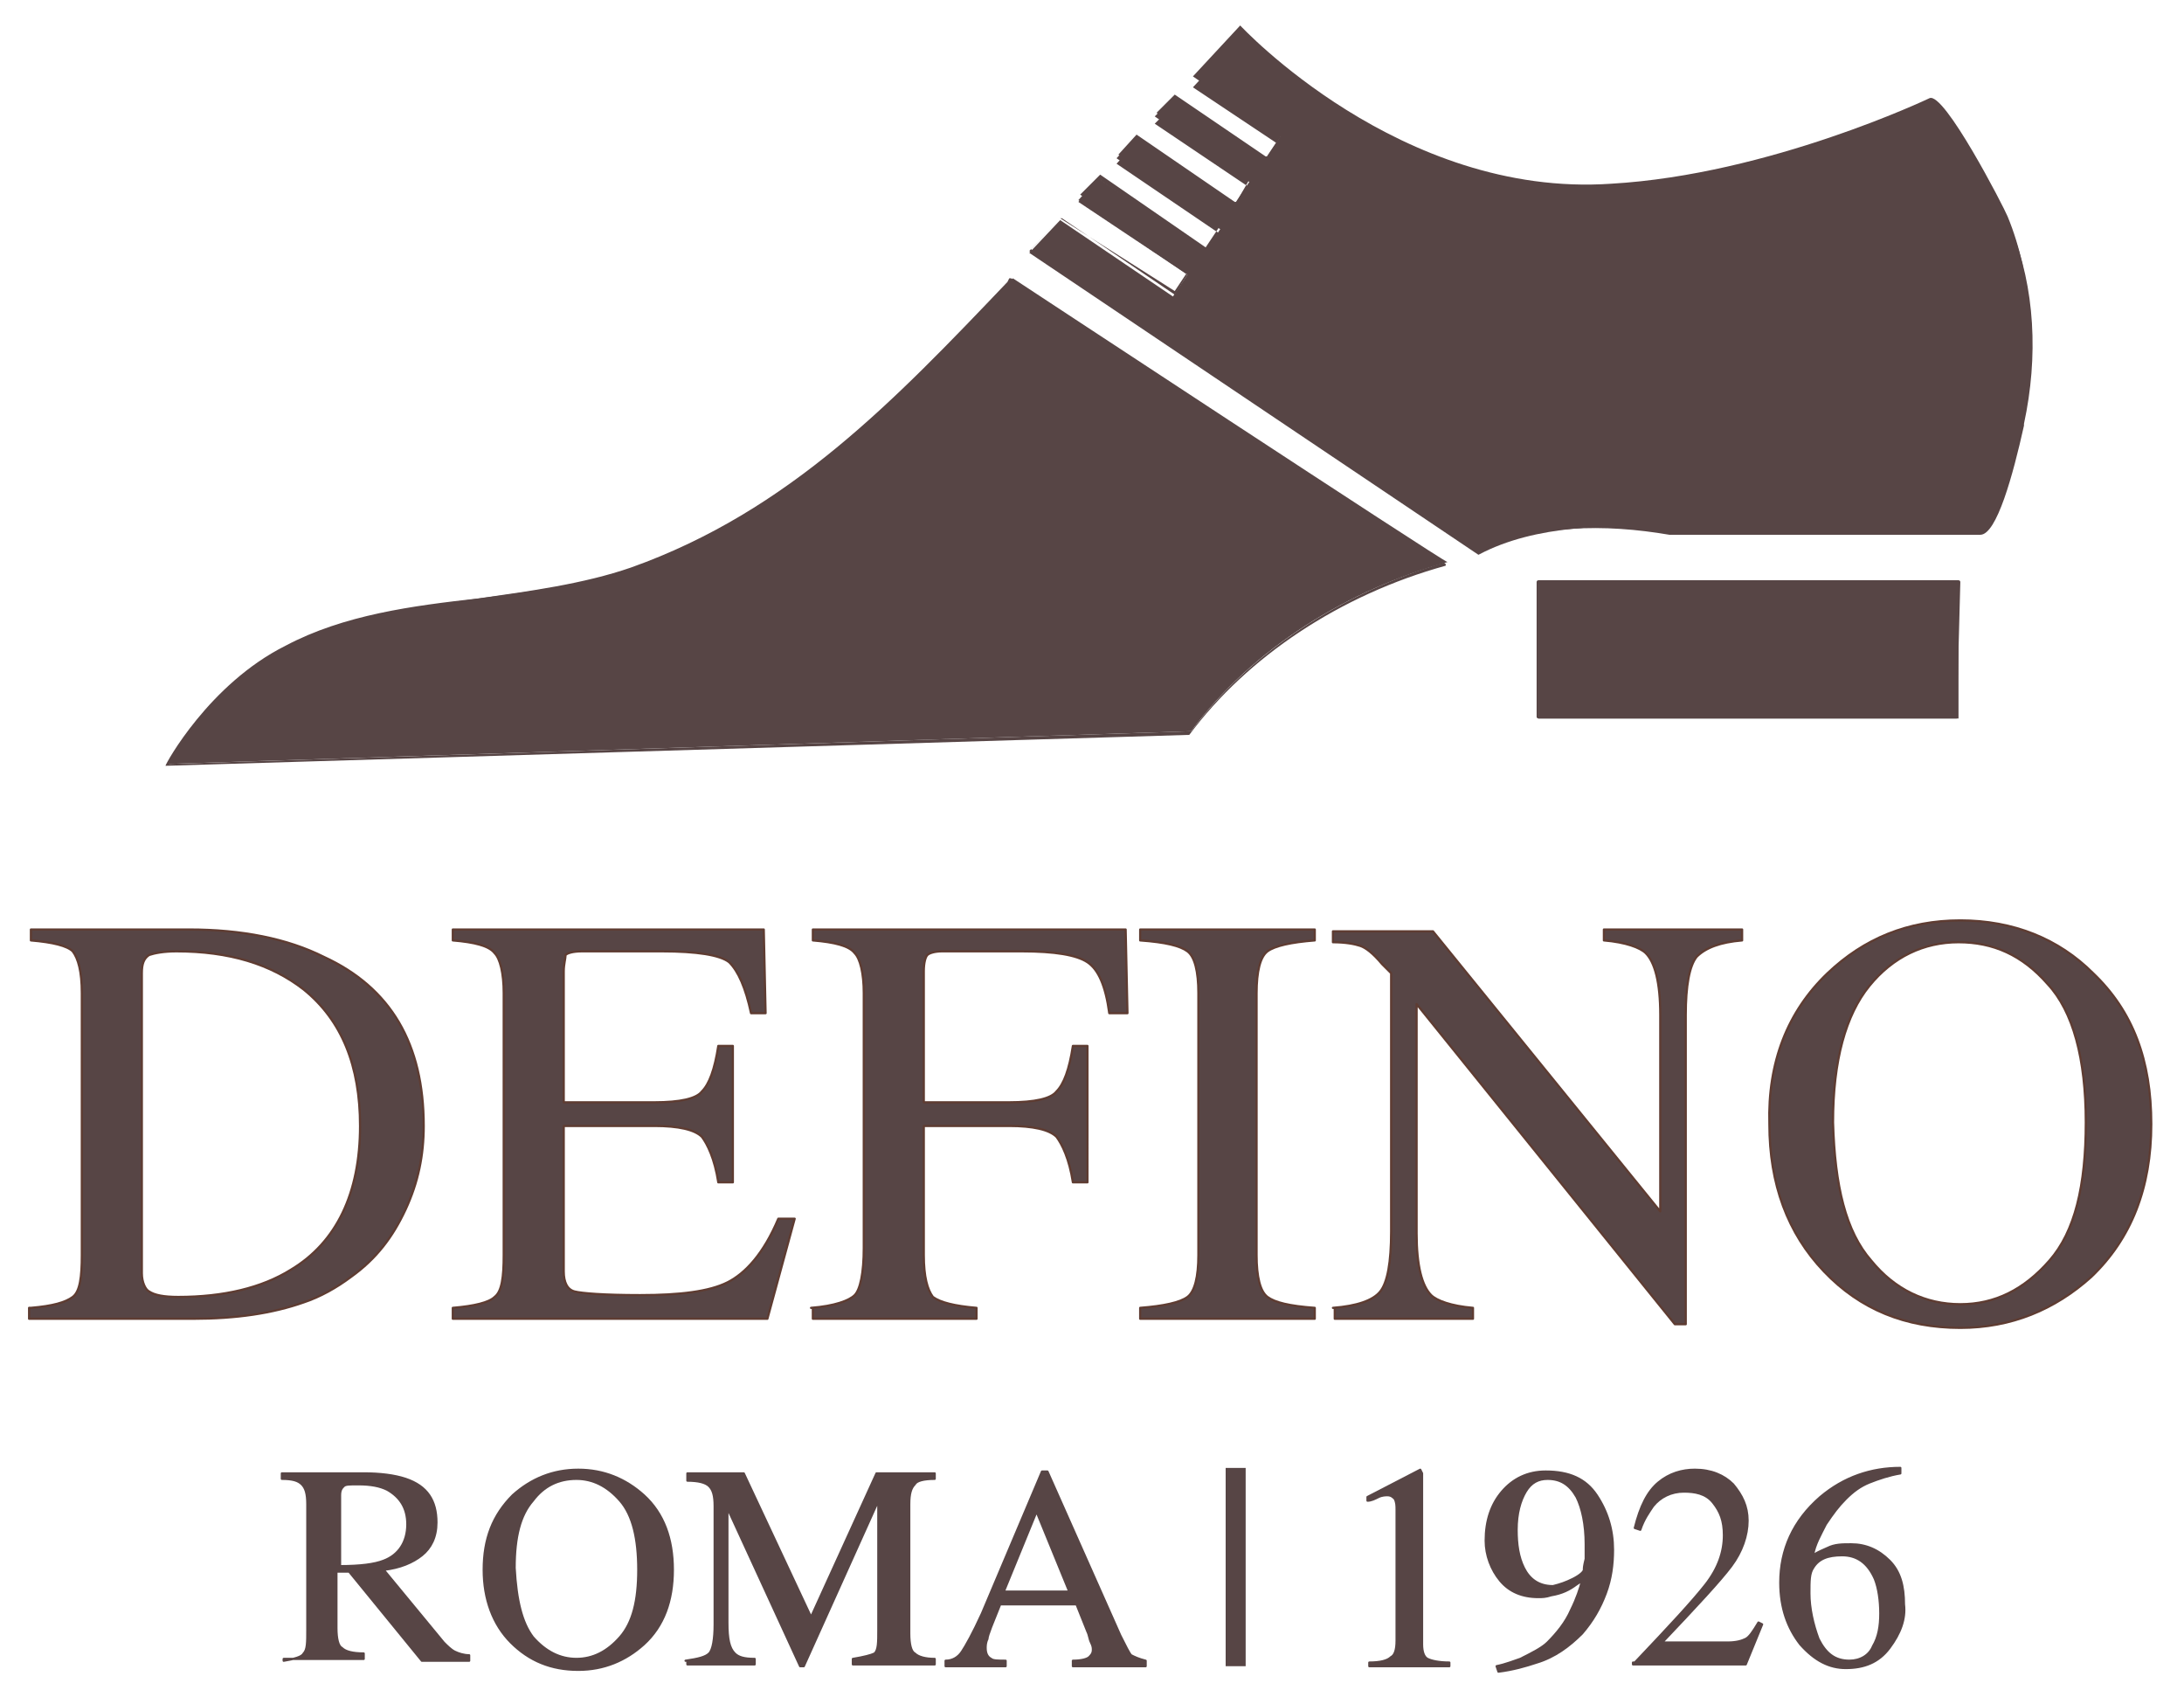 <?xml version="1.0" encoding="utf-8"?>
<!-- Generator: Adobe Illustrator 24.1.0, SVG Export Plug-In . SVG Version: 6.00 Build 0)  -->
<svg version="1.1" id="Livello_1" xmlns="http://www.w3.org/2000/svg" xmlns:xlink="http://www.w3.org/1999/xlink" x="0px" y="0px"
	 viewBox="0 0 120.1 93.3" style="enable-background:new 0 0 120.1 93.3;" xml:space="preserve">
<style type="text/css">
	.st0{fill:#574545;}
	.st1{fill:#574545;stroke:#5E3C32;stroke-width:0.121;stroke-linecap:round;stroke-linejoin:round;stroke-miterlimit:10;}
	.st2{fill:#574545;stroke:#574545;stroke-width:0.121;stroke-linecap:round;stroke-linejoin:round;stroke-miterlimit:10;}
</style>
<g>
	<g>
		<g>
			<path class="st0" d="M55.7,15.3c-6.3,6.6-12,12.8-20.8,15.9c-6.1,2.1-13.3,1.4-19.1,4.3c-4.2,2.2-6.6,6.5-6.6,6.5l56.3-1.8
				c3.4-4.6,8.7-7.8,14.1-9.3C79.4,30.9,55.7,15.3,55.7,15.3z"/>
			<path class="st0" d="M9.1,42.1C9.1,42.1,9.1,42.1,9.1,42.1C9.1,42.1,9.1,42.1,9.1,42.1c0-0.1,2.4-4.5,6.6-6.6
				c3.2-1.7,7-2.2,10.6-2.6c2.8-0.4,5.8-0.8,8.4-1.7c8.7-3.1,14.5-9.2,20.7-15.7l0.1-0.2c0,0,0.1,0,0.1,0c1,0.6,23.7,15.6,23.9,15.7
				c0,0,0,0,0,0.1c0,0,0,0,0,0c-5.8,1.6-10.9,5-14.1,9.3c0,0,0,0,0,0L9.1,42.1C9.1,42.1,9.1,42.1,9.1,42.1z M55.7,15.4l-0.1,0.1
				C49.4,22,43.6,28.2,34.9,31.3c-2.7,0.9-5.6,1.3-8.4,1.7c-3.6,0.5-7.4,1-10.6,2.6c-3.8,2-6.2,5.8-6.6,6.4l56.2-1.8
				c3.2-4.3,8.2-7.6,14-9.3C77.7,29.9,56.8,16.1,55.7,15.4z"/>
		</g>
		<g>
			<rect x="84.6" y="32" class="st0" width="23.1" height="7.5"/>
			<path class="st0" d="M107.6,39.5H84.6c0,0-0.1,0-0.1-0.1V32c0,0,0-0.1,0.1-0.1h23.1c0,0,0.1,0,0.1,0.1L107.6,39.5
				C107.7,39.5,107.7,39.5,107.6,39.5z M84.6,39.4h22.9v-7.3H84.6V39.4z"/>
		</g>
		<g>
			<path class="st0" d="M110.4,11.9c-0.2-0.5-3.5-6.9-4.3-6.5c0,0-8.8,4.2-17.5,4.7C77,10.9,68.2,1.4,68.2,1.4l-2.6,2.8l4.8,3.3
				l-0.8,1.2l-5-3.4l-1.1,1.1l5.2,3.6l-0.8,1.2l-5.4-3.7l-1.1,1.2l5.7,3.9l-0.8,1.2l-5.9-4l-1.1,1.2l6,4.1l-0.8,1.2l-6.2-4.2
				l-1.7,1.8l24.7,16.6c3.2-1.7,7.2-1.6,10.7-1.6c5.6,0,11.2,0,16.8,0c1.1,0,2.2-5.3,2.4-6.1C111.9,19.1,111.8,15.3,110.4,11.9z"/>
			<path class="st0" d="M81.3,30.4C81.3,30.4,81.3,30.4,81.3,30.4L56.6,13.8c0,0,0,0,0,0c0,0,0,0,0,0l1.7-1.8c0,0,0.1,0,0.1,0
				l6.2,4.2l0.7-1.1l-6-4c0,0,0,0,0,0c0,0,0,0,0,0l1.1-1.2c0,0,0.1,0,0.1,0l5.8,4l0.7-1.1l-5.6-3.8c0,0,0,0,0,0c0,0,0,0,0,0l1.1-1.2
				c0,0,0.1,0,0.1,0l5.4,3.6l0.7-1.1l-5.2-3.5c0,0,0,0,0,0c0,0,0,0,0,0l1.1-1.1c0,0,0.1,0,0.1,0l5,3.4l0.7-1.1l-4.8-3.2c0,0,0,0,0,0
				c0,0,0,0,0,0l2.6-2.8c0,0,0,0,0,0l0,0c0,0,0,0,0,0c0,0,2.2,2.4,5.9,4.6c3.3,2.1,8.6,4.5,14.6,4.1c8.6-0.5,17.1-4.6,17.5-4.7
				c0.1,0,0.1,0,0.2,0c1,0.4,4,6.1,4.2,6.6c1.3,3.2,1.5,7,0.7,10.7l0,0.1c-0.6,2.7-1.5,6-2.4,6l-17.1,0
				C88.3,28.8,84.4,28.8,81.3,30.4C81.3,30.4,81.3,30.4,81.3,30.4z M56.7,13.7l24.6,16.6c3-1.6,6.7-1.6,10-1.6c0.1,0,0.2,0,0.3,0
				l0.3,0h16.8c0.6,0,1.4-2.2,2.3-5.9l0-0.1c0.8-3.7,0.6-7.5-0.7-10.7c-0.3-0.6-3.1-6.1-4.1-6.5c-0.1,0-0.1,0-0.1,0
				c-0.4,0.2-8.9,4.2-17.5,4.7c-6,0.4-11.3-2-14.6-4.1c-3.3-2.1-5.5-4.3-5.8-4.6l-2.5,2.7l4.8,3.2c0,0,0,0,0,0c0,0,0,0,0,0l-0.8,1.2
				c0,0-0.1,0-0.1,0l-5-3.4l-1,1l5.2,3.5c0,0,0,0,0,0c0,0,0,0,0,0L68,11.1c0,0-0.1,0-0.1,0l-5.4-3.7l-1,1.1l5.6,3.8c0,0,0,0.1,0,0.1
				l-0.8,1.2c0,0,0,0,0,0c0,0,0,0,0,0l-5.8-4l-1.1,1.1l6,4c0,0,0,0.1,0,0.1l-0.8,1.2c0,0,0,0,0,0c0,0,0,0,0,0L58.3,12L56.7,13.7z"/>
		</g>
	</g>
	<g>
		<path class="st1" d="M1.7,71.9c1.2-0.1,1.9-0.3,2.3-0.6c0.4-0.3,0.5-1.1,0.5-2.3V54.6c0-1.2-0.2-1.9-0.5-2.3
			c-0.3-0.3-1.1-0.5-2.3-0.6v-0.6h8.7c2.9,0,5.4,0.5,7.4,1.5c3.7,1.7,5.5,4.8,5.5,9.3c0,1.6-0.3,3.1-1,4.6c-0.7,1.5-1.6,2.7-3,3.7
			c-0.8,0.6-1.7,1.1-2.6,1.4c-1.7,0.6-3.7,0.9-6.1,0.9h-9V71.9z M8.2,71c0.3,0.2,0.8,0.3,1.6,0.3c2.5,0,4.6-0.5,6.2-1.5
			c2.5-1.5,3.8-4.2,3.8-7.9c0-3.3-1-5.8-3.1-7.5c-1.8-1.4-4.1-2.1-7-2.1c-0.7,0-1.2,0.1-1.5,0.2c-0.3,0.2-0.4,0.5-0.4,1V70
			C7.8,70.5,8,70.9,8.2,71z"/>
		<path class="st1" d="M24.9,71.9c1.2-0.1,2-0.3,2.3-0.6c0.4-0.3,0.5-1.1,0.5-2.3V54.6c0-1.1-0.2-1.9-0.5-2.2
			c-0.3-0.4-1.1-0.6-2.3-0.7v-0.6H42l0.1,4.6h-0.8c-0.3-1.4-0.7-2.3-1.2-2.8c-0.5-0.4-1.8-0.6-3.7-0.6H32c-0.5,0-0.8,0.1-0.9,0.2
			C31.1,52.7,31,53,31,53.4v7.2h5c1.4,0,2.3-0.2,2.6-0.6c0.4-0.4,0.7-1.2,0.9-2.5h0.8V65h-0.8c-0.2-1.3-0.6-2.1-0.9-2.5
			c-0.4-0.4-1.3-0.6-2.6-0.6h-5v8c0,0.6,0.2,1,0.6,1.1c0.4,0.1,1.6,0.2,3.6,0.2c2.2,0,3.8-0.2,4.8-0.7c1-0.5,2-1.6,2.8-3.5h0.9
			l-1.5,5.5H24.9V71.9z"/>
		<path class="st1" d="M44.6,71.9c1.3-0.1,2.1-0.4,2.4-0.7c0.3-0.3,0.5-1.2,0.5-2.6v-14c0-1.1-0.2-1.9-0.5-2.2
			c-0.3-0.4-1.1-0.6-2.3-0.7v-0.6h17.2l0.1,4.6H61c-0.2-1.5-0.6-2.4-1.2-2.8c-0.6-0.4-1.8-0.6-3.6-0.6h-4.4c-0.4,0-0.7,0.1-0.8,0.2
			c-0.1,0.1-0.2,0.4-0.2,0.9v7.2h4.7c1.4,0,2.3-0.2,2.6-0.6c0.4-0.4,0.7-1.2,0.9-2.5h0.8V65h-0.8c-0.2-1.3-0.6-2.1-0.9-2.5
			c-0.4-0.4-1.3-0.6-2.6-0.6h-4.7V69c0,1.2,0.2,1.9,0.5,2.3c0.4,0.3,1.2,0.5,2.4,0.6v0.6h-9V71.9z"/>
		<path class="st1" d="M62.7,71.9c1.3-0.1,2.2-0.3,2.6-0.6c0.4-0.3,0.6-1.1,0.6-2.3V54.6c0-1.2-0.2-2-0.6-2.3
			c-0.4-0.3-1.2-0.5-2.6-0.6v-0.6h9.6v0.6c-1.3,0.1-2.2,0.3-2.6,0.6c-0.4,0.3-0.6,1.1-0.6,2.3V69c0,1.2,0.2,2,0.6,2.3
			c0.4,0.3,1.2,0.5,2.6,0.6v0.6h-9.6V71.9z"/>
		<path class="st1" d="M73.3,71.9c1.3-0.1,2.2-0.4,2.6-0.9c0.4-0.5,0.6-1.6,0.6-3.3V53.5L76,53c-0.5-0.6-0.9-0.9-1.2-1
			c-0.3-0.1-0.8-0.2-1.5-0.2v-0.6h5.5l12.5,15.4V55.8c0-1.8-0.3-2.9-0.8-3.4c-0.3-0.3-1.1-0.6-2.3-0.7v-0.6h7.6v0.6
			c-1.2,0.1-2,0.4-2.5,0.9c-0.4,0.5-0.6,1.6-0.6,3.2v17h-0.6L77.9,55.2v12.6c0,1.8,0.3,2.9,0.8,3.4c0.3,0.3,1.1,0.6,2.3,0.7v0.6
			h-7.6V71.9z"/>
		<path class="st1" d="M100.5,53.5c2-1.9,4.4-2.9,7.3-2.9c2.9,0,5.4,1,7.3,2.9c2.2,2.1,3.2,4.8,3.2,8.3c0,3.5-1.1,6.3-3.3,8.4
			c-2,1.8-4.4,2.8-7.2,2.8c-3,0-5.5-1-7.5-3.1c-2-2.1-3-4.8-3-8.1C97.2,58.4,98.3,55.6,100.5,53.5z M102.9,69.3
			c1.3,1.6,3,2.4,4.9,2.4c1.9,0,3.5-0.8,4.9-2.4c1.4-1.6,2-4.1,2-7.6c0-3.5-0.7-6.1-2.1-7.6c-1.4-1.6-3-2.3-4.9-2.3
			c-1.9,0-3.6,0.8-4.9,2.4c-1.3,1.6-2,4.1-2,7.5C100.9,65.2,101.5,67.7,102.9,69.3z"/>
		<path class="st2" d="M15.6,91.3c0.6-0.1,1-0.2,1.1-0.4c0.2-0.2,0.2-0.6,0.2-1.3v-6.9c0-0.6-0.1-0.9-0.3-1.1
			c-0.2-0.2-0.5-0.3-1.1-0.3V81H20c0.9,0,1.7,0.1,2.3,0.3c1.2,0.4,1.7,1.2,1.7,2.4c0,0.8-0.3,1.4-0.8,1.8c-0.5,0.4-1.2,0.7-2.1,0.8
			l3.3,4c0.2,0.2,0.4,0.4,0.6,0.5s0.5,0.2,0.8,0.2v0.3h-2.6l-4-4.9l-0.7,0v3.1c0,0.6,0.1,1,0.3,1.1c0.2,0.2,0.6,0.3,1.2,0.3v0.3
			h-4.4V91.3z M21.1,85.8c0.8-0.3,1.3-1,1.3-2c0-0.9-0.4-1.5-1.1-1.9c-0.4-0.2-0.9-0.3-1.6-0.3c-0.5,0-0.7,0-0.8,0.1
			c-0.1,0.1-0.2,0.2-0.2,0.5v3.9C19.8,86.1,20.6,86,21.1,85.8z"/>
		<path class="st2" d="M28.2,82.2c1-0.9,2.2-1.4,3.6-1.4c1.4,0,2.6,0.5,3.6,1.4c1.1,1,1.6,2.4,1.6,4.1c0,1.7-0.5,3.1-1.6,4.1
			c-1,0.9-2.2,1.4-3.6,1.4c-1.5,0-2.7-0.5-3.7-1.5c-1-1-1.5-2.4-1.5-4C26.6,84.6,27.1,83.3,28.2,82.2z M29.3,90
			c0.7,0.8,1.5,1.2,2.4,1.2c0.9,0,1.7-0.4,2.4-1.2c0.7-0.8,1-2,1-3.7c0-1.7-0.3-3-1-3.8c-0.7-0.8-1.5-1.2-2.4-1.2
			c-1,0-1.8,0.4-2.4,1.2c-0.7,0.8-1,2-1,3.7C28.4,88,28.7,89.2,29.3,90z"/>
		<path class="st2" d="M37.7,91.3c0.7-0.1,1.1-0.2,1.3-0.4s0.3-0.8,0.3-1.6v-6.5c0-0.6-0.1-0.9-0.3-1.1c-0.2-0.2-0.6-0.3-1.2-0.3V81
			h3.1l3.7,7.9l3.6-7.9h3.2v0.3c-0.6,0-1,0.1-1.1,0.3c-0.2,0.2-0.3,0.5-0.3,1.1v7.1c0,0.6,0.1,1,0.3,1.1c0.2,0.2,0.6,0.3,1.1,0.3
			v0.3h-4.5v-0.3c0.6-0.1,1-0.2,1.2-0.3c0.2-0.2,0.2-0.6,0.2-1.3v-7.1l-4.1,9.1H44l-4-8.7v6.3c0,0.9,0.1,1.4,0.4,1.7
			c0.2,0.2,0.5,0.3,1.1,0.3v0.3h-3.7V91.3z"/>
		<path class="st2" d="M52,91.6v-0.3c0.4,0,0.7-0.2,0.9-0.5c0.2-0.3,0.6-1,1.1-2.1l3.3-7.8h0.3l4,9c0.3,0.6,0.5,1,0.6,1.1
			c0.2,0.1,0.4,0.2,0.8,0.3v0.3h-4v-0.3c0.5,0,0.8-0.1,0.9-0.2c0.1-0.1,0.2-0.2,0.2-0.4c0-0.1,0-0.2-0.1-0.4s-0.1-0.4-0.2-0.6
			l-0.6-1.5h-4.2c-0.4,1-0.7,1.7-0.7,1.9c-0.1,0.2-0.1,0.4-0.1,0.5c0,0.3,0.1,0.5,0.3,0.6c0.1,0.1,0.4,0.1,0.8,0.1v0.3H52z
			 M58.8,87.5L57,83.1l-1.8,4.4H58.8z"/>
		<path class="st0" d="M68.5,80.7v10.9h-1.1V80.7H68.5z"/>
		<path class="st2" d="M78.2,81C78.2,81,78.2,81,78.2,81l0,9.4c0,0.4,0.1,0.7,0.3,0.8c0.2,0.1,0.6,0.2,1.2,0.2v0.2h-4.4v-0.2
			c0.6,0,1-0.1,1.2-0.3c0.2-0.1,0.3-0.4,0.3-0.9V83c0-0.2,0-0.4-0.1-0.6c-0.1-0.1-0.2-0.2-0.4-0.2c-0.1,0-0.3,0-0.5,0.1
			c-0.2,0.1-0.4,0.2-0.6,0.2v-0.2l2.9-1.5L78.2,81C78.2,80.9,78.2,80.9,78.2,81z"/>
		<path class="st2" d="M87.8,82.2c0.6,0.9,0.9,1.9,0.9,3c0,0.8-0.1,1.6-0.4,2.4c-0.3,0.8-0.7,1.5-1.3,2.2c-0.7,0.7-1.5,1.3-2.5,1.6
			c-0.6,0.2-1.3,0.4-2.1,0.5l-0.1-0.3c0.5-0.1,1-0.3,1.3-0.4c0.6-0.3,1.2-0.6,1.5-0.9c0.5-0.5,1-1.1,1.3-1.8
			c0.3-0.6,0.5-1.2,0.6-1.6l-0.3,0.2c-0.4,0.3-0.8,0.5-1.4,0.6c-0.3,0.1-0.5,0.1-0.7,0.1c-0.9,0-1.6-0.3-2.1-0.9
			c-0.5-0.6-0.8-1.4-0.8-2.2c0-1.1,0.3-2,0.9-2.7c0.6-0.7,1.4-1.1,2.4-1.1C86.3,80.9,87.2,81.3,87.8,82.2z M86.5,86.8
			c0.4-0.2,0.6-0.4,0.6-0.5c0-0.1,0-0.2,0.1-0.6c0-0.3,0-0.6,0-0.8c0-1.1-0.2-2-0.5-2.6c-0.4-0.7-0.9-1-1.6-1
			c-0.5,0-0.9,0.2-1.2,0.7c-0.3,0.5-0.5,1.2-0.5,2.1c0,0.8,0.1,1.5,0.4,2.1c0.3,0.6,0.8,1,1.6,1C85.8,87.1,86.1,87,86.5,86.8z"/>
		<path class="st2" d="M89.9,91.4c1.9-2,3.2-3.4,3.9-4.3c0.7-0.9,1-1.8,1-2.7c0-0.8-0.2-1.3-0.6-1.8S93.2,82,92.6,82
			c-0.7,0-1.3,0.3-1.7,0.8c-0.2,0.3-0.5,0.7-0.7,1.3L89.9,84c0.3-1.2,0.7-2,1.3-2.5c0.6-0.5,1.3-0.7,2-0.7c0.9,0,1.6,0.3,2.1,0.8
			c0.5,0.6,0.8,1.2,0.8,2c0,0.8-0.3,1.7-0.9,2.5c-0.6,0.8-1.9,2.2-3.8,4.2H95c0.5,0,0.8-0.1,1-0.2c0.2-0.1,0.4-0.4,0.7-0.9l0.2,0.1
			l-0.9,2.2h-6.2V91.4z"/>
		<path class="st2" d="M103.9,90.6c-0.6,0.8-1.4,1.1-2.4,1.1c-0.9,0-1.7-0.4-2.5-1.3c-0.7-0.9-1.1-2-1.1-3.4c0-1.8,0.7-3.4,2.2-4.7
			c1.3-1.1,2.8-1.6,4.4-1.6l0,0.3c-0.6,0.1-1.2,0.3-1.7,0.5c-0.5,0.2-0.9,0.5-1.3,0.9c-0.4,0.4-0.7,0.8-1.1,1.4
			c-0.3,0.6-0.6,1.1-0.7,1.7c0.3-0.2,0.6-0.3,0.8-0.4c0.4-0.2,0.8-0.2,1.3-0.2c0.8,0,1.5,0.3,2.1,0.9c0.6,0.6,0.8,1.4,0.8,2.4
			C104.8,89,104.5,89.8,103.9,90.6z M103.1,86.8c-0.4-0.9-1-1.3-1.8-1.3c-0.8,0-1.3,0.2-1.6,0.7c-0.2,0.3-0.2,0.7-0.2,1.4
			c0,0.8,0.2,1.7,0.5,2.5c0.4,0.8,0.9,1.2,1.7,1.2c0.6,0,1.1-0.3,1.3-0.8c0.3-0.5,0.4-1.1,0.4-1.8C103.4,88,103.3,87.3,103.1,86.8z"
			/>
	</g>
</g>
</svg>
